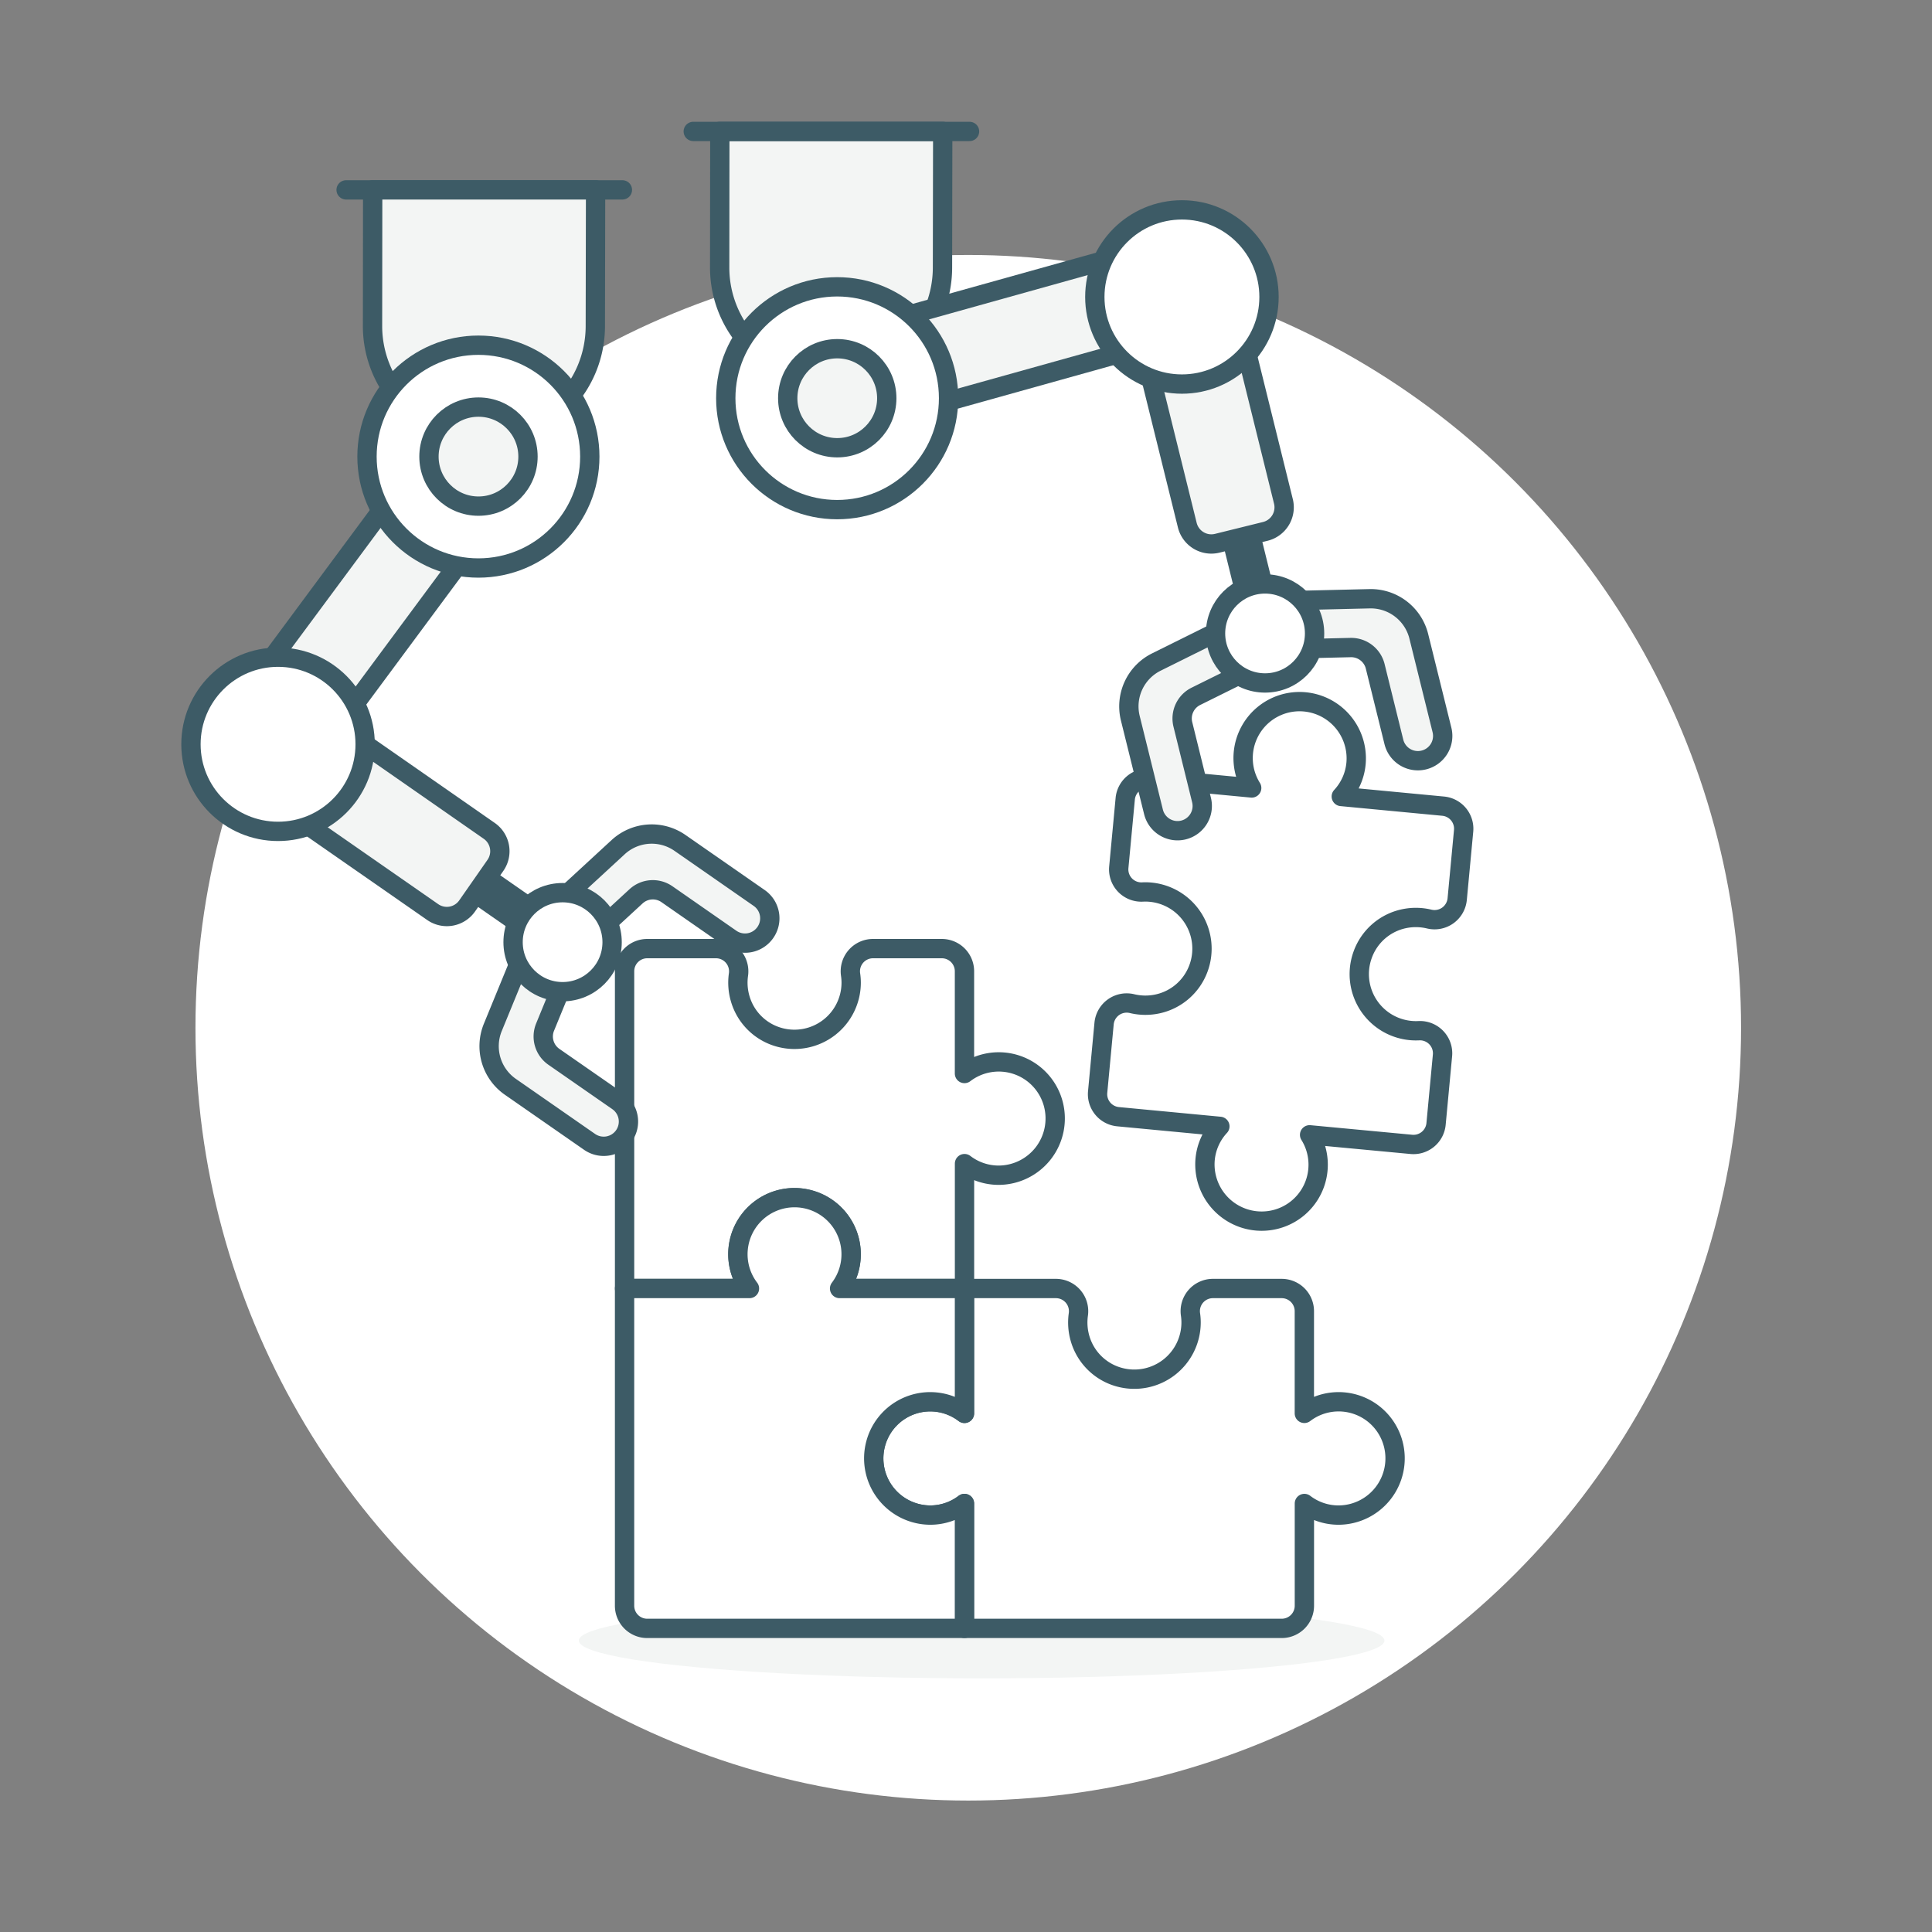 <svg xmlns="http://www.w3.org/2000/svg" viewBox="0 0 100 100">
  <rect x="0" y="0" width="100" height="100" fill="#808080" stroke="none"/>
  <defs>
    <style>
      .a {
        <!-- fill: #f0f2ff; -->
        fill: #FFF;
      }

      .b, .e {
        <!-- fill: #d6daff; -->
        fill: #F3F5F4;
      }

      .c, .g {
        fill: #fff;
      }

      .d, .f {
        fill: none;
      }

      .d, .e, .f, .g {
        <!-- stroke: #4550e5; -->
        stroke: #3D5B66;
        stroke-linecap: round;
        stroke-linejoin: round;
      }

      .f {
        stroke-width: 2px;
      }
    </style>
  </defs>
  <title>solver-robot-2--artificial-intelligence-AI-logic-analysis-jigsaw-PUZZLE-problem-solve-SOLUTION-ROBOT</title>
  <g>
    <circle class="a" cx="50.117" cy="53.197" r="40"/>
    <g>
      <ellipse class="b" cx="50.809" cy="84.916" rx="20.85" ry="1.955"/>
      <g>
        <path class="c" d="M47.291,72.686a2.908,2.908,0,0,1,2.63.47V66.693h4.732a1.174,1.174,0,0,1,1.162,1.343,2.974,2.974,0,0,0,.1,1.285,2.908,2.908,0,0,0,2.052,1.97,2.938,2.938,0,0,0,3.683-2.839,2.859,2.859,0,0,0-.03-.416,1.172,1.172,0,0,1,1.162-1.343H66.34a1.173,1.173,0,0,1,1.173,1.173v5.29a2.921,2.921,0,0,1,4.6,1.582,2.937,2.937,0,0,1-2.839,3.683,2.907,2.907,0,0,1-1.759-.6v5.291a1.173,1.173,0,0,1-1.173,1.173H49.921V77.821a2.907,2.907,0,0,1-1.759.6,2.933,2.933,0,0,1-.871-5.735Z"/>
        <path class="d" d="M47.291,72.686a2.908,2.908,0,0,1,2.63.47V66.693h4.732a1.174,1.174,0,0,1,1.162,1.343,2.974,2.974,0,0,0,.1,1.285,2.908,2.908,0,0,0,2.052,1.97,2.938,2.938,0,0,0,3.683-2.839,2.859,2.859,0,0,0-.03-.416,1.172,1.172,0,0,1,1.162-1.343H66.34a1.173,1.173,0,0,1,1.173,1.173v5.29a2.921,2.921,0,0,1,4.6,1.582,2.937,2.937,0,0,1-2.839,3.683,2.907,2.907,0,0,1-1.759-.6v5.291a1.173,1.173,0,0,1-1.173,1.173H49.921V77.821a2.907,2.907,0,0,1-1.759.6,2.933,2.933,0,0,1-.871-5.735Z"/>
      </g>
      <g>
        <path class="c" d="M75.424,46.54a1.177,1.177,0,0,1-1.447,1.031,2.968,2.968,0,0,0-1.29-.022,2.907,2.907,0,0,0-2.152,1.86,2.933,2.933,0,0,0,2.9,3.94,1.172,1.172,0,0,1,1.228,1.282l-.333,3.544a1.173,1.173,0,0,1-1.277,1.058l-5.268-.495a2.921,2.921,0,0,1-2.005,4.429A2.937,2.937,0,0,1,62.378,60a2.9,2.9,0,0,1,.762-1.7l-5.268-.5a1.172,1.172,0,0,1-1.058-1.277l.333-3.544a1.175,1.175,0,0,1,1.447-1.031,2.964,2.964,0,0,0,1.289.021,2.908,2.908,0,0,0,2.153-1.858,2.937,2.937,0,0,0-2.482-3.932,2.767,2.767,0,0,0-.416-.009,1.172,1.172,0,0,1-1.229-1.283l.333-3.544a1.173,1.173,0,0,1,1.277-1.058l5.268.5a2.922,2.922,0,0,1,2-4.43,2.937,2.937,0,0,1,3.4,3.171,2.907,2.907,0,0,1-.762,1.7l5.268.5A1.173,1.173,0,0,1,75.757,43Z"/>
        <path class="d" d="M75.424,46.54a1.177,1.177,0,0,1-1.447,1.031,2.968,2.968,0,0,0-1.29-.022,2.907,2.907,0,0,0-2.152,1.86,2.933,2.933,0,0,0,2.9,3.94,1.172,1.172,0,0,1,1.228,1.282l-.333,3.544a1.173,1.173,0,0,1-1.277,1.058l-5.268-.495a2.921,2.921,0,0,1-2.005,4.429A2.937,2.937,0,0,1,62.378,60a2.9,2.9,0,0,1,.762-1.7l-5.268-.5a1.172,1.172,0,0,1-1.058-1.277l.333-3.544a1.175,1.175,0,0,1,1.447-1.031,2.964,2.964,0,0,0,1.289.021,2.908,2.908,0,0,0,2.153-1.858,2.937,2.937,0,0,0-2.482-3.932,2.767,2.767,0,0,0-.416-.009,1.172,1.172,0,0,1-1.229-1.283l.333-3.544a1.173,1.173,0,0,1,1.277-1.058l5.268.5a2.922,2.922,0,0,1,2-4.43,2.937,2.937,0,0,1,3.4,3.171,2.907,2.907,0,0,1-.762,1.7l5.268.5A1.173,1.173,0,0,1,75.757,43Z"/>
      </g>
      <g>
        <path class="c" d="M37.061,49.1a1.176,1.176,0,0,1,1.162,1.344,2.959,2.959,0,0,0,.1,1.285A2.907,2.907,0,0,0,40.373,53.7a2.938,2.938,0,0,0,3.684-2.838,2.838,2.838,0,0,0-.031-.416A1.174,1.174,0,0,1,45.188,49.1h3.56a1.173,1.173,0,0,1,1.173,1.173v5.291a2.922,2.922,0,0,1,4.6,1.582,2.938,2.938,0,0,1-2.839,3.683,2.907,2.907,0,0,1-1.759-.6v6.464H43.457a2.922,2.922,0,0,0-1.582-4.6,2.924,2.924,0,0,0-3.083,4.6H32.328V50.273A1.173,1.173,0,0,1,33.5,49.1Z"/>
        <path class="d" d="M37.061,49.1a1.176,1.176,0,0,1,1.162,1.344,2.959,2.959,0,0,0,.1,1.285A2.907,2.907,0,0,0,40.373,53.7a2.938,2.938,0,0,0,3.684-2.838,2.838,2.838,0,0,0-.031-.416A1.174,1.174,0,0,1,45.188,49.1h3.56a1.173,1.173,0,0,1,1.173,1.173v5.291a2.922,2.922,0,0,1,4.6,1.582,2.938,2.938,0,0,1-2.839,3.683,2.907,2.907,0,0,1-1.759-.6v6.464H43.457a2.922,2.922,0,0,0-1.582-4.6,2.924,2.924,0,0,0-3.083,4.6H32.328V50.273A1.173,1.173,0,0,1,33.5,49.1Z"/>
      </g>
      <g>
        <path class="c" d="M38.792,66.693a2.93,2.93,0,1,1,4.665,0h6.464v6.463a2.921,2.921,0,0,0-4.6,1.582,2.937,2.937,0,0,0,2.839,3.683,2.907,2.907,0,0,0,1.759-.6v6.464H33.5a1.173,1.173,0,0,1-1.173-1.173V66.693Z"/>
        <path class="d" d="M38.792,66.693a2.93,2.93,0,1,1,4.665,0h6.464v6.463a2.921,2.921,0,0,0-4.6,1.582,2.937,2.937,0,0,0,2.839,3.683,2.907,2.907,0,0,0,1.759-.6v6.464H33.5a1.173,1.173,0,0,1-1.173-1.173V66.693Z"/>
      </g>
      <line class="d" x1="17.915" y1="9.828" x2="32.215" y2="9.828"/>
      <path class="e" d="M61.257,42.96a1.282,1.282,0,0,1-1.552-.936l-1.2-4.847a2.562,2.562,0,0,1,1.348-2.91l3.449-1.713.615,2.488-2.018,1a1.28,1.28,0,0,0-.674,1.455l.965,3.909A1.281,1.281,0,0,1,61.257,42.96Z"/>
      <g>
        <path class="b" d="M19.282,16.875l.008-7.047,11.537,0-.013,7.051a5.766,5.766,0,0,1-5.77,5.763h0A5.766,5.766,0,0,1,19.282,16.875Z"/>
        <path class="d" d="M19.282,16.875l.008-7.047,11.537,0-.013,7.051a5.766,5.766,0,0,1-5.77,5.763h0A5.766,5.766,0,0,1,19.282,16.875Z"/>
        <rect class="b" x="11.09" y="28.659" width="16.441" height="4.849" transform="translate(-17.161 28.093) rotate(-53.463)"/>
        <rect class="e" x="11.09" y="28.659" width="16.441" height="4.849" transform="translate(-17.161 28.093) rotate(-53.463)"/>
        <line class="f" x1="28.068" y1="48.036" x2="23.86" y2="45.109"/>
        <path class="b" d="M25.323,43.005a1.282,1.282,0,0,1,.321,1.784l-1.464,2.1a1.281,1.281,0,0,1-1.783.32l-6.838-4.756,2.926-4.208Z"/>
        <path class="e" d="M39.616,48.263a1.282,1.282,0,0,0-.32-1.784l-4.1-2.85a2.563,2.563,0,0,0-3.2.219l-2.832,2.61,2.1,1.463,1.657-1.527a1.281,1.281,0,0,1,1.6-.11l3.306,2.3A1.281,1.281,0,0,0,39.616,48.263Z"/>
        <path class="e" d="M32.3,58.783a1.282,1.282,0,0,1-1.784.32l-4.1-2.85a2.562,2.562,0,0,1-.908-3.076l1.461-3.563,2.1,1.463-.855,2.085a1.281,1.281,0,0,0,.454,1.538L31.98,57A1.282,1.282,0,0,1,32.3,58.783Z"/>
        <circle class="g" cx="29.12" cy="48.767" r="2.563"/>
        <path class="d" d="M25.323,43.005a1.282,1.282,0,0,1,.321,1.784l-1.464,2.1a1.281,1.281,0,0,1-1.783.32l-6.838-4.756,2.926-4.208Z"/>
        <g>
          <circle class="c" cx="24.762" cy="23.634" r="5.766"/>
          <circle class="d" cx="24.762" cy="23.634" r="5.766"/>
        </g>
        <g>
          <circle class="b" cx="24.766" cy="23.634" r="2.563"/>
          <circle class="d" cx="24.766" cy="23.634" r="2.563"/>
        </g>
        <g>
          <circle class="c" cx="14.392" cy="38.524" r="4.508"/>
          <circle class="d" cx="14.392" cy="38.524" r="4.508"/>
        </g>
      </g>
      <g>
        <g>
          <path class="b" d="M37.25,13.85,37.258,6.8l11.537,0-.012,7.051a5.766,5.766,0,0,1-5.77,5.763h0A5.766,5.766,0,0,1,37.25,13.85Z"/>
          <path class="d" d="M37.25,13.85,37.258,6.8l11.537,0-.012,7.051a5.766,5.766,0,0,1-5.77,5.763h0A5.766,5.766,0,0,1,37.25,13.85Z"/>
          <line class="d" x1="35.883" y1="6.803" x2="50.183" y2="6.803"/>
        </g>
        <rect class="b" x="44.248" y="14.881" width="16.441" height="4.849" transform="translate(-2.721 14.748) rotate(-15.6)"/>
        <rect class="d" x="44.248" y="14.881" width="16.441" height="4.849" transform="translate(-2.721 14.748) rotate(-15.6)"/>
        <line class="f" x1="65.171" y1="31.543" x2="63.942" y2="26.567"/>
        <path class="b" d="M61.454,27.182a1.282,1.282,0,0,0,1.551.937l2.488-.615a1.283,1.283,0,0,0,.937-1.552l-2-8.086L59.455,19.1Z"/>
        <path class="e" d="M73.7,39.336a1.282,1.282,0,0,0,.937-1.551l-1.2-4.847a2.563,2.563,0,0,0-2.549-1.947l-3.85.091.615,2.488,2.253-.053a1.282,1.282,0,0,1,1.275.974l.966,3.909A1.28,1.28,0,0,0,73.7,39.336Z"/>
        <circle class="g" cx="65.479" cy="32.787" r="2.563"/>
        <path class="d" d="M61.454,27.182a1.282,1.282,0,0,0,1.551.937l2.488-.615a1.283,1.283,0,0,0,.937-1.552l-2-8.086L59.455,19.1Z"/>
        <g>
          <g>
            <circle class="c" cx="43.332" cy="20.612" r="5.766"/>
            <circle class="d" cx="43.332" cy="20.612" r="5.766"/>
          </g>
          <g>
            <circle class="b" cx="43.336" cy="20.612" r="2.563"/>
            <circle class="d" cx="43.336" cy="20.612" r="2.563"/>
          </g>
        </g>
        <g>
          <circle class="c" cx="61.176" cy="15.371" r="4.508"/>
          <circle class="d" cx="61.176" cy="15.371" r="4.508"/>
        </g>
      </g>
    </g>
  </g>
</svg>
